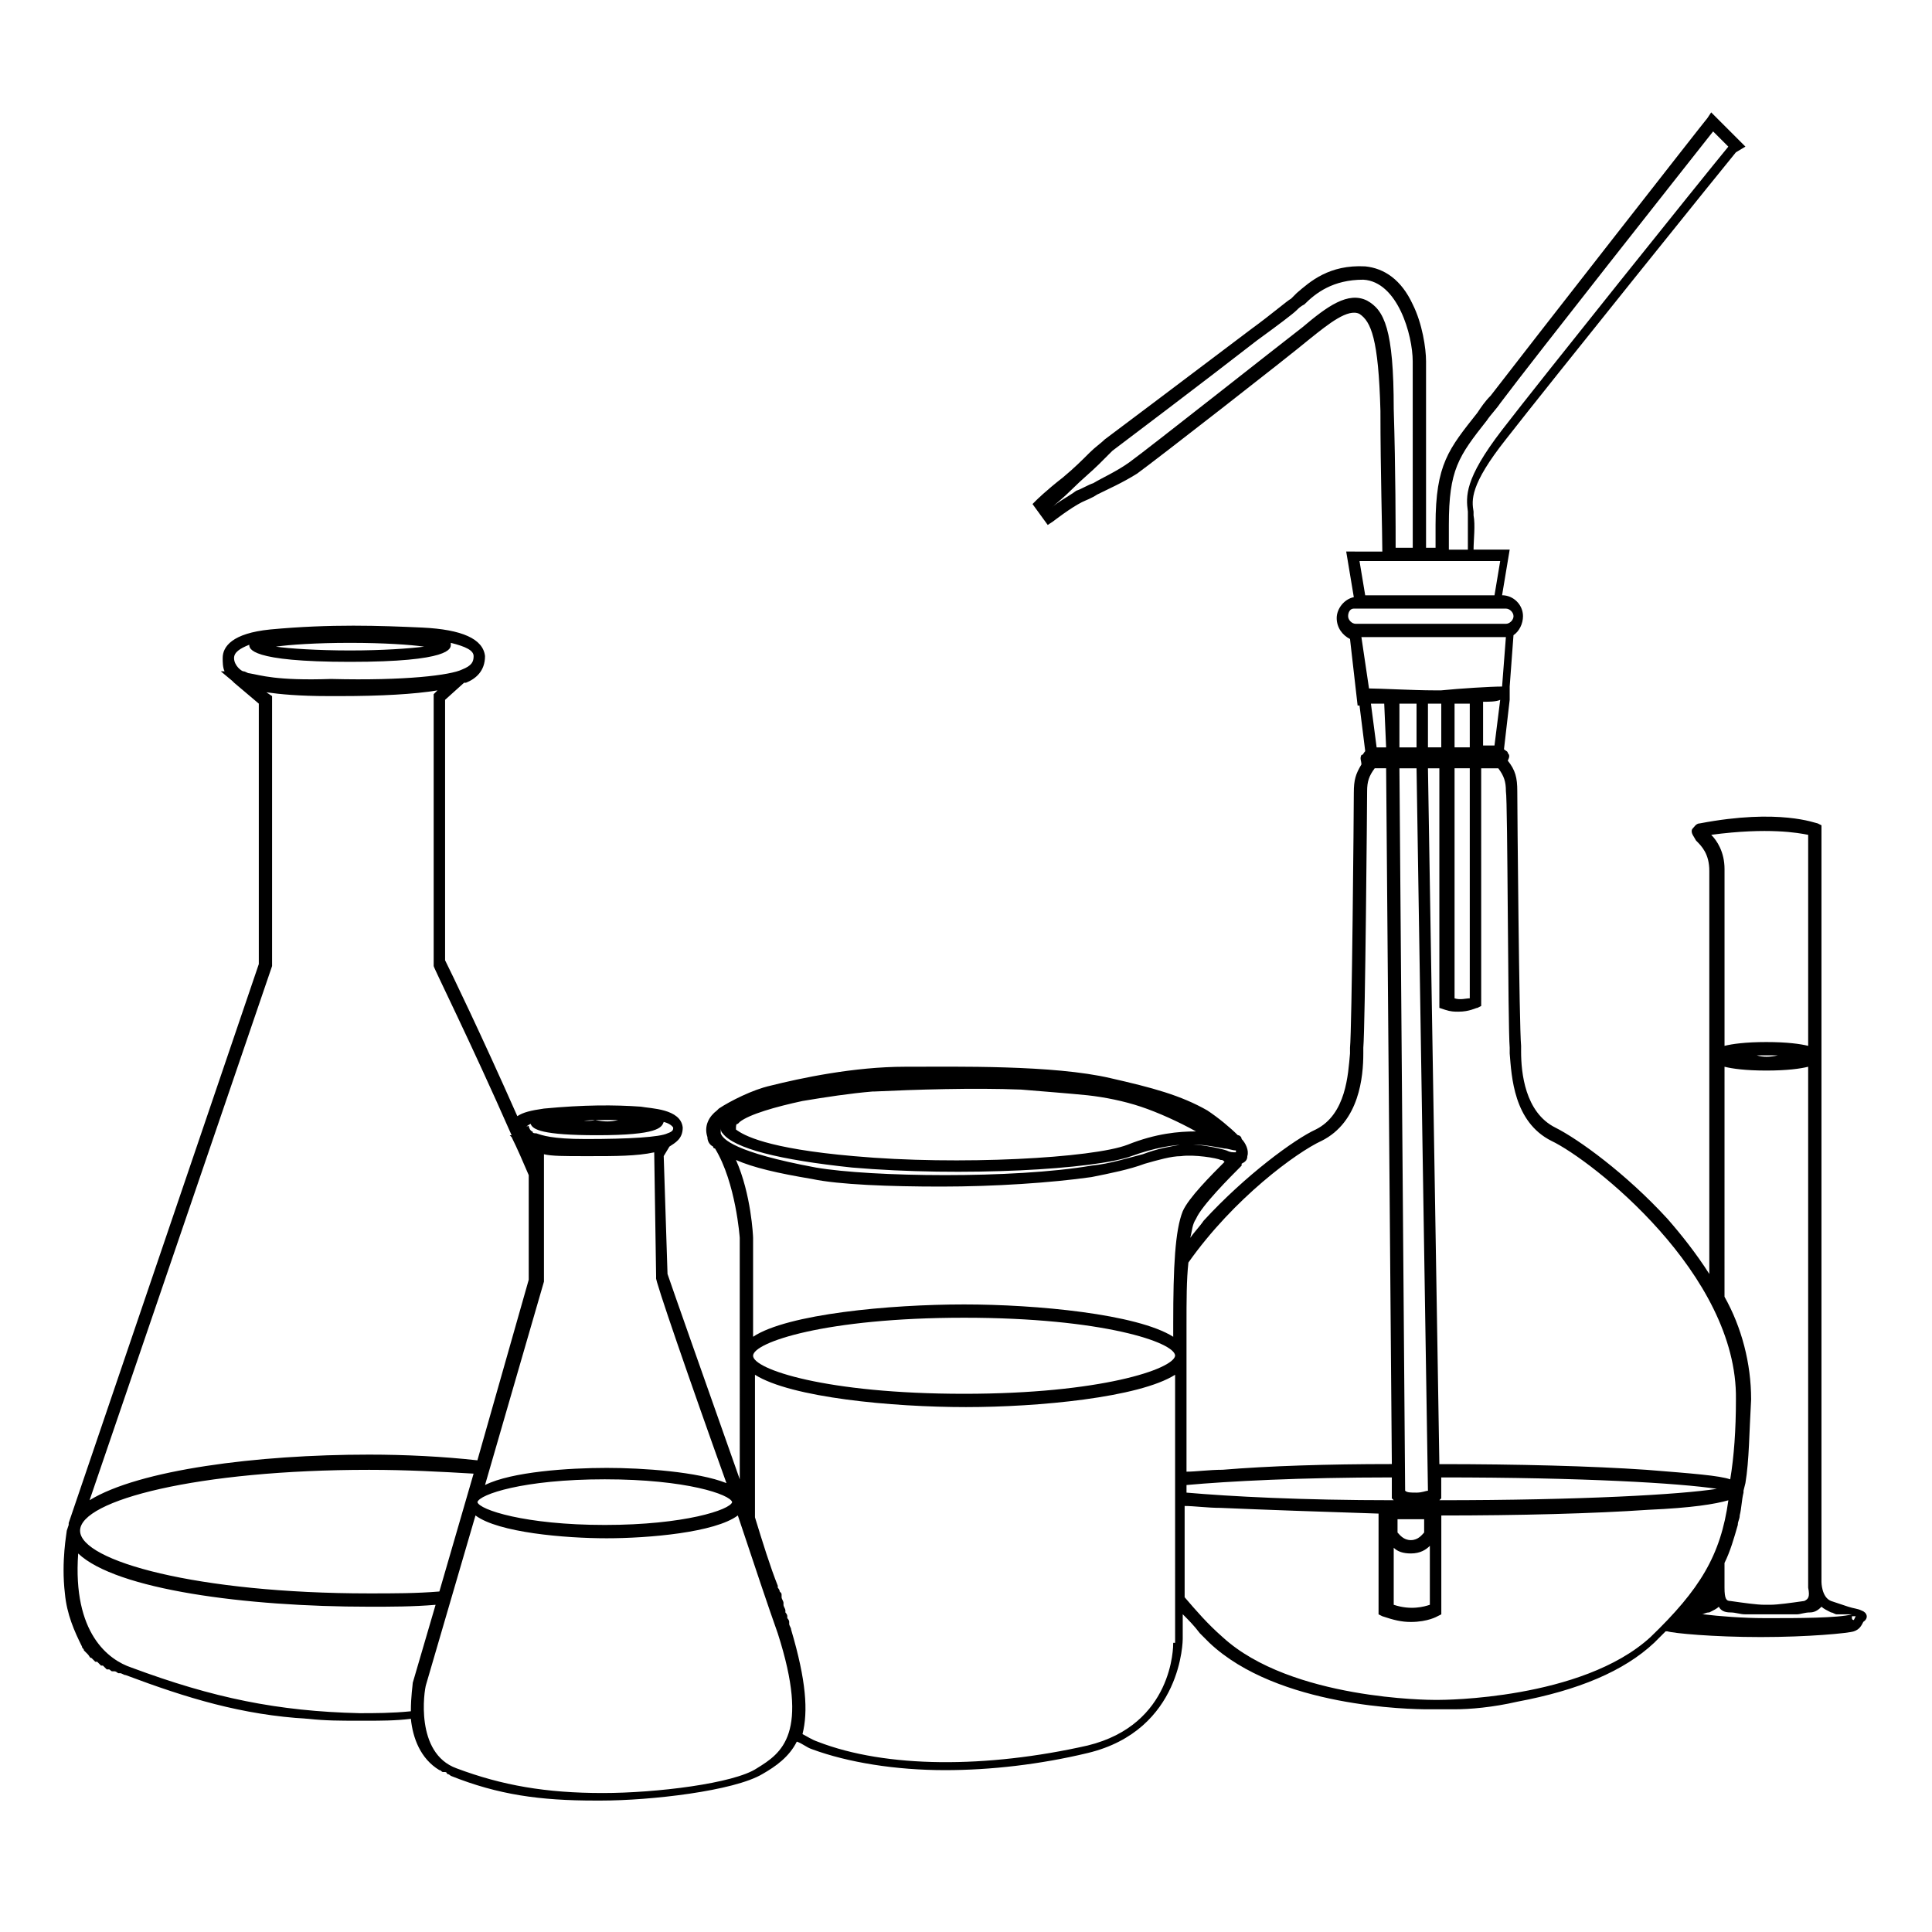 <?xml version="1.0" encoding="UTF-8"?>
<!-- Uploaded to: ICON Repo, www.svgrepo.com, Generator: ICON Repo Mixer Tools -->
<svg fill="#000000" width="800px" height="800px" version="1.1" viewBox="144 144 512 512" xmlns="http://www.w3.org/2000/svg">
 <path d="m637.29 570.79c-1.008-0.504-2.016-0.504-3.527-1.008s-3.023-1.008-4.535-1.512c-2.519-1.008-2.519-5.039-2.519-5.039v-200.52l-1.008-0.504c-0.504 0-10.078-4.031-31.234 0-1.008 0-1.512 1.008-2.016 1.512-0.504 1.008 0.504 2.016 1.008 3.023 1.512 1.512 3.527 3.527 3.527 8.062v106.81c-3.527-5.543-7.559-10.578-11.082-14.609-11.082-12.09-23.68-21.16-29.727-24.184-8.062-4.031-9.07-14.609-9.07-20.152v-1.512c-0.504-5.039-1.008-62.977-1.008-67.512 0-3.527-0.504-5.543-2.519-8.062 0.504-1.008 0.504-1.512 0-2.016 0-0.504-0.504-0.504-1.008-1.008l1.512-13.098v-3.527l1.008-13.602c1.512-1.008 2.519-3.023 2.519-5.039 0-3.023-2.519-5.543-5.543-5.543l2.016-12.09h-9.574c0-2.519 0.504-6.551 0-9.07v-1.008c-0.504-3.023-1.008-7.055 8.566-19.145 10.578-13.602 60.457-75.57 60.961-76.074l2.519-1.512-9.07-9.07-1.004 1.516c-0.504 0.504-47.359 60.457-57.434 73.555-1.512 1.512-2.519 3.023-3.527 4.535-7.559 9.574-11.082 13.602-11.082 29.727v6.043h-2.519v-49.375c0-3.527-1.008-10.078-3.527-15.113-3.023-6.551-7.559-9.574-12.594-10.078-9.574-0.504-14.609 4.031-18.137 7.055l-1.512 1.512c-1.008 0.504-5.039 4.031-10.578 8.062-18.641 14.105-36.777 27.711-38.793 29.223-1.008 1.008-2.519 2.016-4.031 3.527-2.016 2.016-4.031 4.031-7.055 6.551-4.535 3.527-7.055 6.047-7.055 6.047l-1.008 1.008 4.031 5.543 1.512-1.008s4.535-3.527 7.559-5.039c1.008-0.504 2.519-1.008 4.031-2.016 3.023-1.512 6.551-3.023 10.578-5.543 5.543-4.031 39.801-30.73 45.848-35.77 5.039-4.031 10.078-8.062 13.098-6.551 3.023 2.016 5.039 6.551 5.543 25.695 0 16.121 0.504 32.242 0.504 37.281l-9.574-0.004 2.016 12.09c-2.519 0.504-4.535 3.023-4.535 5.543s1.512 4.535 3.527 5.543l2.016 17.633h0.504l1.512 12.09c-0.504 0.504-0.504 1.008-1.008 1.008-0.504 1.008 0 1.512 0 2.519-1.512 2.519-2.016 4.031-2.016 7.559 0 4.535-0.504 62.473-1.008 67.512v1.512c-0.504 5.543-1.008 16.121-9.07 20.152-5.543 2.519-18.641 12.09-29.727 24.184-1.008 1.512-2.519 3.023-3.527 4.535 0.504-2.016 0.504-3.527 1.512-5.039 1.512-3.527 9.07-11.082 12.09-14.105v-0.504c1.008-0.504 1.512-1.008 1.512-2.016 0.504-1.512-0.504-3.527-1.512-4.535 0-0.504-0.504-1.008-1.008-1.008-2.016-2.016-5.039-4.535-8.062-6.551-7.055-4.031-14.609-6.047-25.695-8.566-15.113-3.527-40.809-3.023-54.41-3.023-13.602 0-27.711 3.023-35.77 5.039-4.535 1.008-10.578 4.031-13.602 6.047l-0.504 0.504c-2.016 1.512-3.527 4.031-2.519 7.055 0 1.008 0.504 2.016 1.512 2.519 0 0.504 0.504 0.504 0.504 0.504 5.543 9.07 6.551 23.68 6.551 23.68v29.223l0.004 34.758c-9.07-25.695-18.137-51.387-19.145-54.41l-1.008-31.238 1.512-2.519c1.512-1.008 3.527-2.016 3.527-5.039-0.504-5.039-8.566-5.039-11.082-5.543-7.055-0.504-15.113-0.504-25.695 0.504-3.527 0.504-5.543 1.008-7.055 2.016-9.574-21.664-17.633-38.289-19.145-41.312v-69.023l5.039-4.535h0.504c2.519-1.008 5.039-3.023 5.039-7.055-0.504-4.535-6.047-7.055-16.625-7.559-11.082-0.504-24.184-1.008-40.305 0.504-10.078 1.008-12.594 4.535-12.594 7.559 0 1.008 0 2.519 0.504 3.527h-1.008l3.023 2.519 0.504 0.504 6.551 5.543v69.023l-50.383 148.12v0.504l-0.504 1.512c0 0.504-1.512 8.062-0.504 16.625 0.504 5.543 2.519 10.078 4.535 14.105 0 0.504 0.504 0.504 0.504 1.008l1.008 1.008c0.504 0.504 0.504 1.008 1.008 1.008 0.504 0.504 0.504 0.504 1.008 1.008h0.504l1.008 1.008h0.504l1.008 1.008h0.504c0.496 0 0.496 0.504 1 0.504h0.504c0.504 0 1.008 0.504 1.008 0.504h0.504c0.504 0 1.008 0.504 1.512 0.504 16.121 6.047 30.73 10.578 48.367 11.586 4.535 0.504 8.566 0.504 13.098 0.504h2.519c3.527 0 7.559 0 11.586-0.504 0.504 5.039 2.519 10.578 7.559 13.602 0.504 0 0.504 0.504 1.008 0.504h0.504s0.504 0 0.504 0.504c0.504 0 1.008 0.504 1.008 0.504 12.594 5.039 23.68 6.551 38.289 6.551h1.008 0.504c13.098 0 35.266-2.519 42.824-7.055 3.527-2.016 7.055-4.535 9.07-8.566 1.512 0.504 2.519 1.512 4.031 2.016 9.574 3.527 22.168 5.543 35.266 5.543 12.09 0 25.191-1.512 37.785-4.535 25.191-6.047 25.191-30.23 25.191-30.23v-6.551c1.512 1.512 3.023 3.023 4.535 5.039 1.008 1.008 1.512 1.512 2.519 2.519 18.137 17.129 53.402 17.633 57.938 17.633h0.504 1.512 5.039c4.031 0 10.078-0.504 16.625-2.016 16.121-3.023 28.215-8.062 36.273-15.617 1.008-1.008 1.512-1.512 2.519-2.519l0.504-0.504h0.504c1.512 0.504 12.09 1.512 24.688 1.512 12.594 0 23.176-1.008 24.688-1.512 1.512-0.504 2.016-1.512 2.519-2.519 1.504-1 1-2.512-0.512-3.016zm-15.113-2.519c-3.527 0.504-7.055 1.008-9.07 1.008h-1.512c-2.016 0-5.543-0.504-9.07-1.008-1.008 0-1.512-0.504-1.512-3.527v-1.512-5.039c1.512-3.023 2.519-6.551 3.527-10.078 0-1.008 0.504-1.512 0.504-2.519 0.504-2.016 0.504-4.031 1.008-6.047v-0.504l0.504-2.016c1.008-6.047 1.008-13.602 1.512-22.168 0-9.574-2.519-19.145-7.055-27.207l0.004-60.953c2.016 0.504 5.543 1.008 11.082 1.008 5.543 0 9.07-0.504 11.082-1.008v136.53 1.512c0.508 2.519 0.004 3.023-1.004 3.527zm-12.598-144.59h5.543c-2.016 0.504-4.031 0.504-5.543 0zm13.605-58.441v55.922c-2.016-0.504-5.543-1.008-11.082-1.008-5.543 0-9.07 0.504-11.082 1.008v-46.855c0-4.535-2.016-7.559-3.527-9.07 15.109-2.012 23.172-0.5 25.691 0.004zm-79.098 56.43v1.512c0.504 6.047 1.008 18.137 11.082 23.176 10.578 5.039 49.375 35.266 48.871 68.52 0 8.062-0.504 15.113-1.512 21.16-3.023-1.008-9.574-1.512-22.168-2.519-14.609-1.008-34.258-1.512-54.914-1.512l-3.023-184.39h3.023v63.48l1.512 0.504c1.512 0.504 2.519 0.504 3.527 0.504 3.023 0 4.535-1.008 5.039-1.008l1.008-0.504-0.004-62.98h4.535c1.512 2.016 2.016 3.527 2.016 6.047 0.504 2.519 0.504 62.473 1.008 68.016zm-18.141 113.86c37.785 0 62.977 1.512 73.051 3.023-9.574 1.512-35.77 3.023-73.555 3.023l0.504-0.504zm-12.594 18.641c1.008 1.008 2.519 1.512 4.535 1.512 2.519 0 4.031-1.008 5.039-2.016v15.617c-1.512 0.504-5.039 1.512-9.574 0zm-54.914-14.609v-2.016c11.082-1.008 30.23-2.016 54.41-2.016v5.543l0.504 0.504c-24.688 0-43.328-1.008-54.914-2.016zm56.426-197.5v-11.586h4.535v11.586zm4.535 5.543 3.023 191.45c-0.504 0-1.512 0.504-3.023 0.504-1.512 0-2.519 0-3.023-0.504l-1.512-191.45zm2.016 199v3.527c-0.504 0.504-1.512 2.016-3.527 2.016s-3.023-1.512-3.527-2.016v-3.527zm1.008-216.13h2.519 1.008v11.586h-3.527zm11.082 17.129v60.961c-1.008 0-2.519 0.504-4.031 0v-60.961zm-4.031-5.543v-11.586h4.031v11.586zm7.559 0v-12.09c1.512 0 3.527 0 4.535-0.504l-1.512 12.09h-3.023zm-9.07-58.945c0-14.609 2.519-18.137 10.078-27.711 1.008-1.512 2.519-3.023 3.527-4.535 9.066-12.086 48.867-62.469 56.426-72.043l4.031 4.031c-7.055 8.566-49.879 61.969-59.953 75.066-10.078 13.098-9.574 17.633-9.07 21.664v1.008 9.07h-5.039zm-21.664-59.449c-5.039-2.519-10.578 1.512-17.129 7.055-6.551 5.039-40.305 31.738-45.848 35.77-3.527 2.519-7.055 4.031-9.574 5.543-1.512 0.504-3.023 1.512-4.535 2.016-2.016 1.512-5.039 3.023-6.551 4.535 1.008-1.008 3.023-2.519 5.543-5.039s5.039-4.535 7.055-6.551c1.512-1.512 2.519-2.519 3.527-3.527 2.016-1.512 24.688-18.641 38.289-29.223 5.543-4.031 9.574-7.055 10.578-8.062 0.504-0.504 1.008-1.008 2.016-1.512 3.023-3.023 7.559-6.551 15.617-6.551 9.07 0.504 13.098 14.609 13.098 21.664l0.008 49.379h-4.535c0-5.039 0-20.656-0.504-36.777 0-21.16-2.519-26.199-7.055-28.719zm18.141 69.023h17.129l-1.512 9.07-34.262-0.004-1.512-9.07zm-21.16 16.625c-1.008 0-2.016-1.008-2.016-2.016s0.504-2.016 1.512-2.016h40.305c1.008 0 2.016 1.008 2.016 2.016s-1.008 2.016-2.016 2.016zm1.508 3.527h38.289l-1.008 13.098c-3.023 0-11.082 0.504-16.121 1.008h-2.016c-5.039 0-14.609-0.504-17.129-0.504zm6.551 29.219h-2.519l-1.512-11.586h3.527zm-17.129 104.29c10.078-5.039 11.082-17.129 11.082-23.176v-1.512c0.504-5.543 1.008-65.496 1.008-68.016s0.504-4.031 2.016-6.047h3.023l1.512 184.39c-17.129 0-32.746 0.504-44.84 1.512-3.527 0-7.055 0.504-9.574 0.504v-29.727-1.008-1.008-7.055c0-6.551 0-12.09 0.504-16.625 12.094-17.121 28.719-29.215 35.27-32.238zm-154.67-4.531 0.504-0.504c2.519-2.016 9.574-4.031 16.625-5.543 6.047-1.008 12.594-2.016 18.641-2.519h0.504c10.578-0.504 26.199-1.008 38.793-0.504 6.047 0.504 12.594 1.008 17.633 1.512 4.535 0.504 9.574 1.512 14.105 3.023 4.535 1.512 10.078 4.031 14.609 6.551-4.535 0-10.578 0.504-18.137 3.527-9.07 3.527-44.84 5.543-72.547 3.023-23.176-2.016-29.223-5.543-31.234-7.055 0-1.008 0-1.512 0.504-1.512zm-4.535 2.516v-1.512c0 0.504 0 1.008 0.504 1.512 3.023 4.031 15.113 7.055 34.258 9.07 29.223 2.519 64.488 0.504 74.059-3.023 12.594-4.535 19.145-3.023 24.688-2.016 1.008 0 2.016 0.504 3.023 0.504v0.504c-1.008 0-1.512 0-2.519-0.504-1.512-0.504-8.062-2.016-12.09-1.512-3.023 0.504-6.047 1.008-10.078 2.519-4.031 1.008-8.566 2.519-13.602 3.023-20.656 3.527-58.441 3.023-73.051 0.504-21.664-4.031-24.688-7.559-25.191-9.07zm3.023 97.742c-0.504 2.016-12.594 6.047-33.754 6.047s-33.25-4.031-33.754-6.047c0.504-2.016 12.09-6.047 33.754-6.047 21.66 0 33.25 4.031 33.754 6.047zm-1.512-5.039c-7.559-3.023-22.168-4.031-31.738-4.031-10.078 0-25.191 1.008-32.242 4.535l15.617-53.906v-33.754c2.016 0.504 5.543 0.504 10.578 0.504h2.016c6.047 0 12.09 0 16.625-1.008l0.504 32.746v0.504c-0.504 0 9.066 27.707 18.641 54.41zm-34.766-96.227h6.047c-2.016 0.504-3.527 0.504-6.047 0-2.016 0.504-4.031 0-6.047 0 2.019 0.504 4.035 0 6.047 0zm-17.129 1.008c0.504 1.512 3.023 3.023 17.633 3.023 16.121 0 17.129-2.016 17.633-3.527 2.016 0.504 2.519 1.512 2.519 1.512 0 0.504 0 1.008-1.512 1.512-2.016 1.008-10.078 1.512-21.664 1.512-9.07 0-11.586-1.008-13.098-1.512-0.504 0-1.008 0-1.008-0.504-0.504 0-1.008-1.008-1.008-1.512-1.008 0.504-0.504 0 0.504-0.504zm-47.859-127.46c9.07 0 16.121 0.504 19.648 1.008-4.031 0.504-11.082 1.008-19.648 1.008s-16.121-0.504-19.648-1.008c3.523-0.504 10.578-1.008 19.648-1.008zm-26.703 8.059c-0.504 0-1.008-0.504-1.512-0.504-0.504 0-2.519-1.512-2.519-3.527 0-1.512 1.512-2.519 4.031-3.527 0 1.008 0 4.535 26.703 4.535s26.703-3.527 26.703-4.535v-0.504c4.031 1.008 6.047 2.016 6.047 3.527s-0.504 2.519-3.023 3.527c-3.023 1.512-15.113 3.023-34.762 2.519-14.613 0.504-18.645-1.008-21.668-1.512zm6.047 77.59v-71.539l-1.512-1.008c3.527 0.504 8.566 1.008 16.625 1.008h3.023c10.578 0 19.648-0.504 25.695-1.512l-1.008 1.004v72.043c0 0.504 9.574 19.648 20.656 44.84h-0.504l0.504 0.504c1.512 3.023 3.023 6.551 4.535 10.078v27.711l-13.605 47.859c-9.07-1.008-19.145-1.512-28.719-1.512-29.727 0-60.961 4.031-74.059 12.09zm25.691 133.51c10.078 0 19.145 0.504 27.711 1.008l-9.07 31.234c-6.047 0.504-12.09 0.504-18.641 0.504-45.344 0-76.578-8.566-76.578-16.625s31.238-16.121 76.578-16.121zm11.59 56.426c0 0.504-0.504 3.527-0.504 7.559-5.039 0.504-9.574 0.504-13.602 0.504-21.664-0.504-38.793-4.031-60.457-12.09-6.047-2.016-15.617-9.07-14.105-30.23 10.078 9.574 44.336 14.105 77.082 14.105 6.047 0 11.586 0 17.633-0.504zm91.188 22.672c-6.047 4.031-26.703 6.551-40.809 6.551-15.113 0-26.703-2.016-38.793-6.551-11.082-4.031-8.566-20.656-8.062-22.168l13.098-44.84c6.047 4.535 23.68 6.047 34.762 6.047 11.082 0 28.719-1.512 34.762-6.047 4.535 13.602 8.062 24.184 10.578 31.234 8.574 26.707 1.016 31.742-5.535 35.773zm110.34-33.25c0 1.008 0 21.664-22.672 27.207-26.703 6.047-53.402 6.047-71.539-1.008-1.512-0.504-3.023-1.512-4.031-2.016 1.512-6.047 1.008-14.105-3.023-27.711 0-0.504-0.504-1.008-0.504-1.512v-0.504c0-0.504-0.504-1.008-0.504-1.008v-0.504c0-0.504-0.504-1.008-0.504-1.008v-0.504c0-0.504-0.504-1.008-0.504-1.512v-0.504c0-0.504-0.504-1.008-0.504-1.512v-0.504c0-0.504 0-0.504-0.504-1.008 0-0.504-0.504-1.008-0.504-1.008v-0.504c-2.016-5.039-4.031-11.586-6.047-18.137v-37.785c9.574 6.047 36.273 8.566 55.922 8.566 19.145 0 45.848-2.519 55.418-8.566l0.004 71.039zm-55.418-66c-36.777 0-55.922-6.551-55.922-10.078s19.145-10.078 55.922-10.078 55.922 6.551 55.922 10.078c-0.504 3.527-19.648 10.078-55.922 10.078zm57.938-48.367c-2.016 5.039-2.519 14.609-2.519 29.727v3.527c-9.574-6.047-36.273-8.566-55.418-8.566-19.648 0-46.855 2.519-55.922 8.566v-26.199c0-0.504-0.504-11.586-4.535-20.656 4.535 2.016 11.082 3.527 20.152 5.039 7.055 1.512 20.656 2.016 34.258 2.016 14.105 0 29.223-1.008 39.801-2.519 5.039-1.008 10.078-2.016 14.105-3.527 3.527-1.008 7.055-2.016 9.574-2.016 3.527-0.504 9.574 0.504 10.578 1.008 0.504 0 0.504 0 1.008 0.504-3.527 3.527-9.57 9.574-11.082 13.098zm123.94 112.86c-18.137 16.625-55.418 16.625-55.922 16.625h-1.512c-0.504 0-37.785 0-55.922-16.625-4.031-3.527-7.055-7.055-10.078-10.578v-24.184c2.519 0 6.047 0.504 9.574 0.504 11.586 0.504 26.199 1.008 41.816 1.512v26.703l1.008 0.504c3.023 1.008 5.039 1.512 7.559 1.512 4.535 0 7.055-1.512 7.055-1.512l1.008-0.504v-26.199c20.656 0 40.305-0.504 54.914-1.512 11.586-0.504 17.633-1.512 21.16-2.519-2.019 14.609-7.562 23.676-20.66 36.273zm32.242-5.039h-2.016c-5.543 0-12.09-0.504-16.121-1.008h-0.504c0.504 0 1.008-0.504 2.016-0.504 1.008-0.504 2.016-1.008 2.519-1.512 0.504 1.008 1.512 1.512 3.023 1.512s2.519 0.504 4.031 0.504h13.602c1.008 0 2.016-0.504 3.527-0.504 1.512 0 2.519-1.008 3.023-1.512 0.504 0.504 1.512 1.008 2.519 1.512 0.504 0 1.008 0.504 1.512 0.504h4.031c-3.531 1.008-15.117 1.008-21.164 1.008zm21.664 0.504c-0.504 0-0.504 0 0 0-0.504 0-0.504 0 0 0 0 0-0.504 0-0.504-0.504v-0.504h1.008z"/>
</svg>